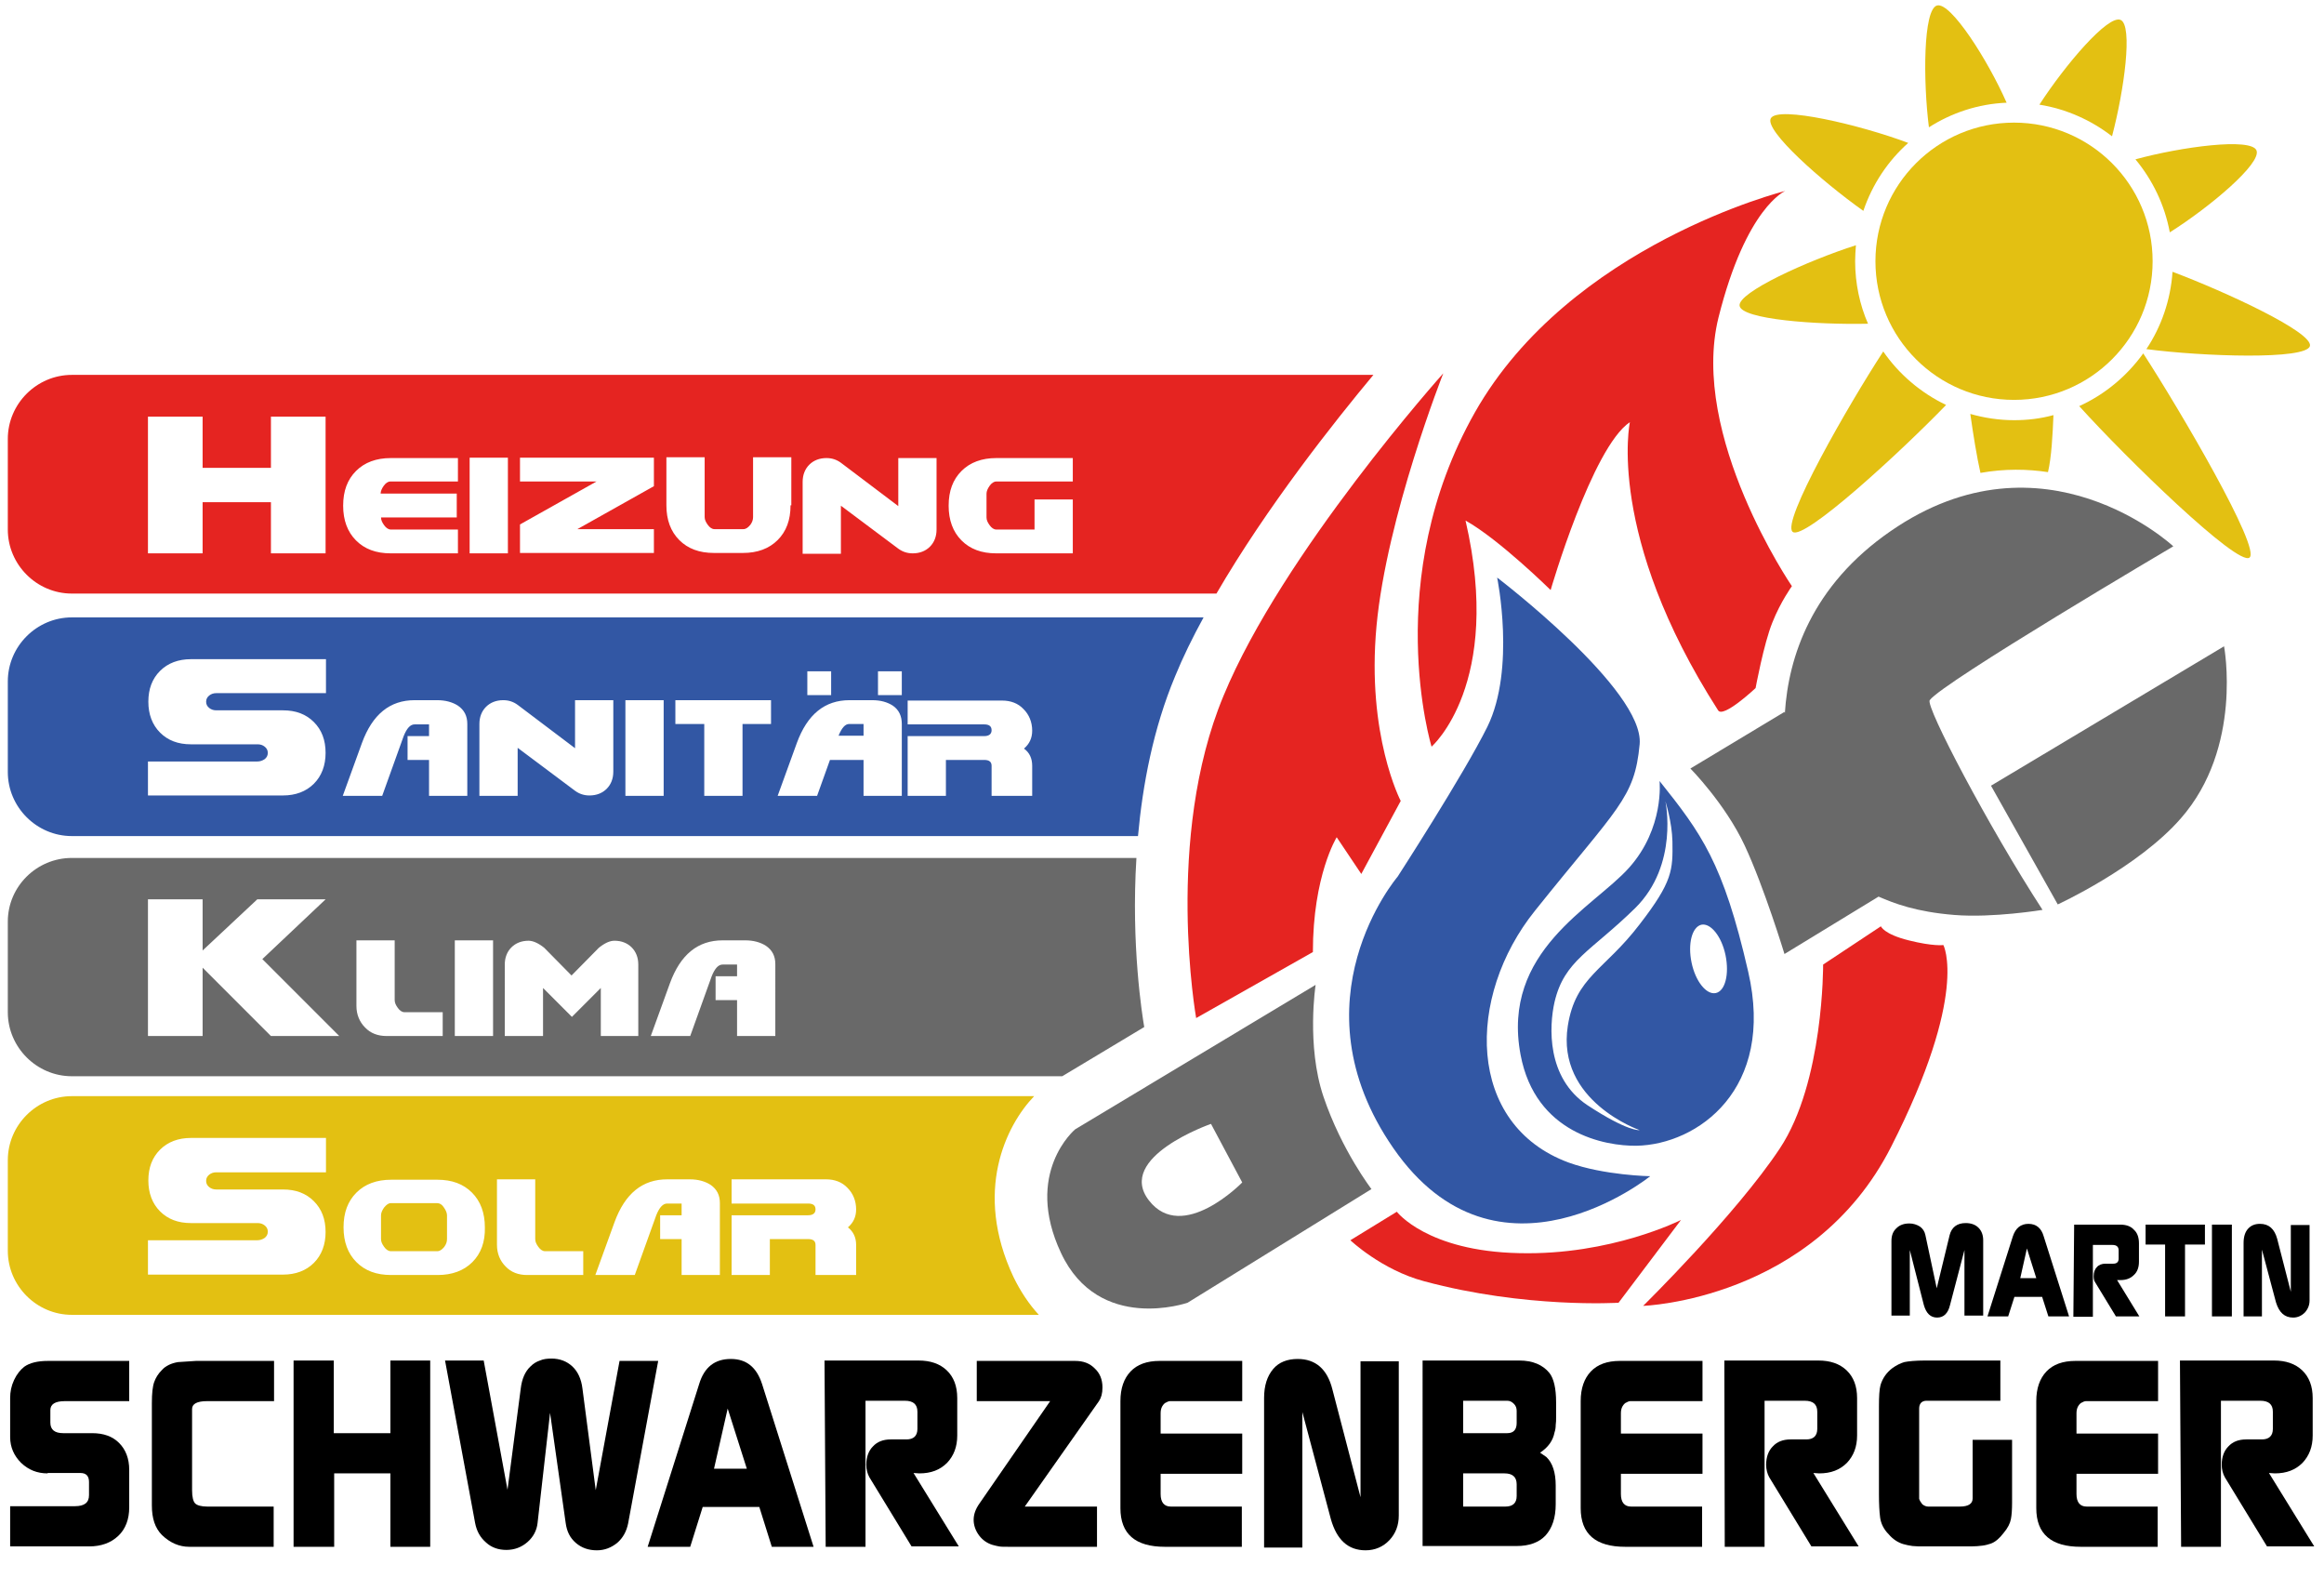 <?xml version="1.0" encoding="utf-8"?>
<!-- Generator: Adobe Illustrator 23.0.6, SVG Export Plug-In . SVG Version: 6.00 Build 0)  -->
<svg version="1.1" id="Ebene_1" xmlns="http://www.w3.org/2000/svg" xmlns:xlink="http://www.w3.org/1999/xlink" x="0px" y="0px"
	 viewBox="0 0 595.3 404" style="enable-background:new 0 0 595.3 404;" xml:space="preserve">
<style type="text/css">
	.st0{fill:#E52421;}
	.st1{fill:#3257A4;}
	.st2{fill:#696969;}
	.st3{fill:#E3C012;}
</style>
<path class="st0" d="M457.3,48.9c0,0-55.1,13.7-79.5,56.7c-24.2,42.8-11.1,85.6-11.1,85.6s18.4-16,8.7-57.9
	c8.6,4.8,21.8,17.8,21.8,17.8s10.6-36.5,20.3-43c0,0-6.2,28.9,22.6,73.8c1.3,2.1,9.6-5.7,9.6-5.7s2.1-11.4,4.3-16.8
	c2.1-5.3,5-9.3,5-9.3s-26.3-38.5-18.8-68.8C447.3,53,457.3,48.9,457.3,48.9z"/>
<path class="st0" d="M420.9,334.4c0,0,43.5-1.4,63.5-40.7s13.4-51.7,13.4-51.7s-2.5,0.4-8.9-1.2s-7.1-3.6-7.1-3.6L467,247
	c0,0,0.2,30.1-11.1,47.1C444.7,311,420.9,334.4,420.9,334.4z"/>
<path class="st0" d="M313.4,178.2c-15.2,36.5-7,82.5-7,82.5l29.9-16.9c0-19.6,6.1-29.4,6.1-29.4l6.3,9.4l10.1-18.7
	c0,0-8.8-16.8-6.2-44.8s17.1-64.7,17.1-64.7S328.5,141.6,313.4,178.2z"/>
<path class="st0" d="M357.8,310.3l-11.9,7.3c0,0,8,7.6,18.9,10.5c26,7,49.8,5.5,49.8,5.5l16-21.2c0,0-17.9,9.1-41.5,8.5
	C365.5,320.4,357.8,310.3,357.8,310.3z"/>
<path class="st1" d="M383.5,147.9c0,0,37.8,28.8,36.5,42.7c-1.3,13.9-5.6,16.1-26.8,42.6c-17.7,22-17.7,54.8,8.6,64.5
	c9.1,3.3,20.9,3.5,20.9,3.5s-39,31.5-65.8-7.2c-26.1-37.7,1.1-69.5,1.1-69.5s16.9-26.1,23-38.4C388.3,171.2,383.5,147.9,383.5,147.9
	z"/>
<path class="st1" d="M447.8,248.8c-6.4-27.9-12-35.4-22.7-48.8c0,0,1.3,12-7.8,22.2c-9.1,10.2-32.8,21.3-27.8,47.9
	c3.8,20.2,21.7,23.4,29.7,23.3C434.8,293.1,454.8,279,447.8,248.8z M420,236.7c-9,11.8-16.4,13.4-18.4,26
	c-3,19.3,18.4,26.7,18.4,26.7s-2.9,0.5-13.4-6.4c-10.5-7-9.8-20.2-8.4-26.4c2.5-10.7,9.3-12.9,20.7-24.1
	c11.2-11.1,7.7-27.3,7.7-27.3s1.7,5.3,1.8,10.3C428.5,222.8,428.5,225.7,420,236.7z M439.5,254.3c-2.4,0.5-5.2-3-6.2-7.8
	c-1-4.8,0.1-9.1,2.5-9.7c2.4-0.5,5.2,3,6.2,7.8C443,249.5,441.9,253.8,439.5,254.3z"/>
<path class="st2" d="M339,280.8c-4.4-13.1-2-28.6-2-28.6l-61.6,37c0,0-13.3,11.1-3.6,31.7c9.7,20.6,32.4,12.7,32.4,12.7l47.1-29.1
	C351.4,304.6,343.7,294.7,339,280.8z M294.3,307.4c-8.6-11.1,15.9-19.6,15.9-19.6l8,15C318.2,302.8,302.9,318.5,294.3,307.4z"/>
<path class="st2" d="M510,201.2l17.1,30.4c0,0,20.5-9.4,31.5-22c16-18.2,11.1-44.1,11.1-44.1L510,201.2z"/>
<path class="st2" d="M494.3,179.3c3.2-4.5,62.4-39.4,62.4-39.4s-33.2-31-72.4-3.9c-20.3,14-26.2,32.3-27.1,46.6l-0.1-0.3L433,196.8
	c0,0,8.9,9,13.9,19.7c5,10.7,10.2,27.8,10.2,27.8l24.1-14.7l0,0c3.9,1.7,9.5,3.9,19.4,4.7c9.9,0.8,22.6-1.3,22.6-1.3
	C509.3,211.6,493.2,180.9,494.3,179.3z"/>
<circle class="st3" cx="515.9" cy="66.9" r="35.5"/>
<path class="st3" d="M514,26.3c-4.8-10.9-14.3-25.8-17.8-24.9c-3.6,0.9-3.6,19.4-2.1,31.2C499.9,28.9,506.7,26.6,514,26.3z"/>
<path class="st3" d="M541,34.9c3.1-11.7,5.4-28.4,2.2-29.8C540,3.7,529,16.6,522.4,26.8C529.3,27.9,535.7,30.8,541,34.9z"/>
<path class="st3" d="M578,38.5c-1.4-3.3-19.3-0.9-31,2.3c4.4,5.3,7.5,11.7,8.8,18.7C566.1,53,579.4,41.8,578,38.5z"/>
<path class="st3" d="M556.5,69.6c-0.5,7.3-2.9,14.1-6.7,19.8c14.4,1.9,41,2.8,41.9-0.8C592.5,85.1,570.3,74.8,556.5,69.6z"/>
<path class="st3" d="M549,90.5c-4.2,5.8-9.8,10.5-16.4,13.5c12.1,13.4,40.5,41,43.6,38.8C579.3,140.6,558.4,105,549,90.5z"/>
<path class="st3" d="M515.9,107.6c-3.9,0-7.7-0.6-11.2-1.6c0.7,5,1.7,11.2,2.6,15.1c6.2-1.1,12-1,17.3-0.2c0.9-3.8,1.2-9.7,1.4-14.6
	C522.7,107.2,519.4,107.6,515.9,107.6z"/>
<path class="st3" d="M482.4,90c-9,13.8-26.2,43.8-23.2,46.2c2.9,2.3,27.6-20.4,39.3-32.5C492,100.6,486.4,95.8,482.4,90z"/>
<path class="st3" d="M475.2,66.9c0-1.4,0.1-2.7,0.2-4.1c-12.5,4-30.3,12.1-29.8,15.5c0.5,3.5,19.8,4.9,32.9,4.6
	C476.4,78.1,475.2,72.6,475.2,66.9z"/>
<path class="st3" d="M488.8,36.6c-12.2-4.6-33.4-9.6-35.2-6.3c-1.7,3.1,13,16.1,23.7,23.7C479.6,47.2,483.6,41.2,488.8,36.6z"/>
<path class="st0" d="M18.4,96C9.4,96,2,103.4,2,112.4v23.2c0,9,7.4,16.4,16.4,16.4h293.2c12.9-22.2,30.2-44,40.2-56H18.4z
	 M83.4,141.7h-14v-13.1H51.9v13.1h-14v-35l14,0v13.1h17.5v-13.1h14V141.7z M117.2,123.3h-17.2c-0.6,0-1.2,0.4-1.7,1.1
	c-0.5,0.7-0.8,1.4-0.8,2h19.5v6.1H97.6c0,0.7,0.3,1.3,0.8,2c0.5,0.7,1.1,1.1,1.7,1.1h17.2v6.1h-17.2c-3.8,0-6.7-1.1-8.9-3.3
	c-2.2-2.2-3.3-5.2-3.3-8.9c0-3.8,1.1-6.7,3.3-8.9c2.2-2.2,5.2-3.3,8.9-3.3h17.2V123.3z M130.1,141.7h-9.8v-24.5l9.8,0V141.7z
	 M167.5,124.5l-19.6,11h19.6v6.1h-34.3v-7.3l19.6-11h-19.6v-6.1h34.3V124.5z M202.5,129.4c0,3.8-1.1,6.7-3.3,8.9
	c-2.2,2.2-5.2,3.3-8.9,3.3h-7.4c-3.8,0-6.7-1.1-8.9-3.3c-2.2-2.2-3.3-5.2-3.3-8.9v-12.3h9.8v15.3c0,0.7,0.3,1.3,0.8,2
	c0.5,0.7,1.1,1.1,1.7,1.1h7.4c0.7,0,1.2-0.4,1.8-1.1c0.5-0.7,0.7-1.3,0.7-2v-15.3h9.8V129.4z M239.9,135.6c0,1.8-0.6,3.3-1.7,4.4
	c-1.1,1.1-2.6,1.7-4.4,1.7c-1.4,0-2.6-0.4-3.7-1.2l-14.7-11v12.3h-9.8v-18.4c0-1.8,0.6-3.3,1.7-4.4s2.6-1.7,4.4-1.7
	c1.4,0,2.6,0.4,3.7,1.2l14.7,11.1v-12.3h9.8V135.6z M274.8,123.3h-19.6c-0.6,0-1.2,0.4-1.7,1.1c-0.5,0.7-0.8,1.4-0.8,2v6.1
	c0,0.7,0.3,1.3,0.8,2c0.5,0.7,1.1,1.1,1.7,1.1h9.8v-7.7h9.8v13.8h-19.6c-3.8,0-6.7-1.1-8.9-3.3c-2.2-2.2-3.3-5.2-3.3-8.9
	c0-3.8,1.1-6.7,3.3-8.9c2.2-2.2,5.2-3.3,8.9-3.3h19.6V123.3z"/>
<g>
	<path class="st1" d="M214.8,188.4h6.4v-3h-3.7C216.5,185.4,215.6,186.4,214.8,188.4z"/>
	<path class="st1" d="M18.4,158.1c-9,0-16.4,7.4-16.4,16.4v23.2c0,9,7.4,16.4,16.4,16.4h273.1c1.2-13.2,3.9-27.5,9.5-40.9
		c2-4.9,4.5-10,7.3-15.1H18.4z M206.8,171.9h6.1v6.1h-6.1V171.9z M83.4,177.5h-28c-0.7,0-1.3,0.2-1.8,0.6c-0.5,0.4-0.8,0.9-0.8,1.6
		c0,0.7,0.3,1.2,0.8,1.6c0.5,0.4,1.1,0.6,1.8,0.6h17.1c3.3,0,5.9,1,7.9,3c2,2,3,4.6,3,7.9c0,3.2-1,5.9-3,7.9c-2,2-4.7,3-7.9,3H37.9
		V195h28c0.7,0,1.3-0.2,1.9-0.6c0.5-0.4,0.8-0.9,0.8-1.6c0-0.7-0.3-1.2-0.8-1.6c-0.5-0.4-1.1-0.6-1.8-0.6H48.9c-3.3,0-5.9-1-7.9-3
		c-2-2-3-4.7-3-7.9c0-3.3,1-5.9,3-7.9c2-2,4.7-3,7.9-3h34.6V177.5z M119.7,203.8h-9.8v-9.2h-5.5v-6.1h5.5v-3h-3.7c-1.1,0-2,1-2.8,3
		l-5.5,15.3H87.8l4.9-13.5c2.7-7.4,7.2-11,13.5-11h5.8c2.1,0,3.9,0.5,5.3,1.4c1.6,1.1,2.4,2.6,2.4,4.7V203.8z M157.1,197.6
		c0,1.8-0.6,3.3-1.7,4.4c-1.1,1.1-2.6,1.7-4.4,1.7c-1.4,0-2.6-0.4-3.7-1.2l-14.7-11v12.3h-9.8v-18.4c0-1.8,0.6-3.3,1.7-4.4
		c1.1-1.1,2.6-1.7,4.4-1.7c1.4,0,2.6,0.4,3.7,1.2l14.7,11.1v-12.3h9.8V197.6z M170,203.8h-9.8v-24.5l9.8,0V203.8z M197.6,185.4h-7.4
		v18.4h-9.8v-18.4h-7.4v-6.1h24.5V185.4z M231,203.8h-9.8v-9.2h-8.6l-3.3,9.2h-10.1l4.9-13.5c2.7-7.4,7.2-11,13.5-11h5.8
		c2.2,0,3.9,0.5,5.3,1.4c1.6,1.1,2.3,2.7,2.3,4.7V203.8z M231,178h-6.1v-6.1h6.1V178z M264.4,196.1v7.7H254v-7.7
		c0-1-0.6-1.5-1.9-1.5h-9.8v9.2h-9.8v-15.3h19.6c1.2,0,1.9-0.5,1.9-1.5c0-1-0.6-1.5-1.9-1.5h-19.6v-6.1h24.2c2.2,0,4.1,0.7,5.5,2.2
		c1.4,1.4,2.2,3.3,2.2,5.5c0,1.9-0.7,3.4-2.1,4.6C263.7,192.7,264.4,194.2,264.4,196.1z"/>
</g>
<path class="st2" d="M291.1,219.7H18.4C9.4,219.7,2,227,2,236v23.2c0,9,7.4,16.4,16.4,16.4h253.7l21-12.6
	C292.6,260.1,289.7,242,291.1,219.7z M69.4,265.3l-17.5-17.5v17.5h-14v-35h14v13.1l14-13.1h17.5l-16.2,15.3l19.7,19.7H69.4z
	 M113.4,265.3H99c-2.2,0-4.1-0.7-5.5-2.2c-1.4-1.4-2.2-3.3-2.2-5.5v-16.8h9.8v15.3c0,0.7,0.3,1.3,0.8,2c0.5,0.7,1.1,1.1,1.7,1.1h9.8
	V265.3z M126.3,265.3h-9.8v-24.5l9.8,0V265.3z M163.7,265.3h-9.8v-12.3l-7.4,7.4l-7.4-7.4v12.3h-9.8V247c0-1.8,0.6-3.3,1.7-4.4
	c1.1-1.1,2.6-1.7,4.4-1.7c1.1,0,2.5,0.6,4,1.8l7,7.1l7-7.1c1.5-1.2,2.8-1.8,4-1.8c1.8,0,3.3,0.6,4.4,1.7c1.1,1.1,1.7,2.6,1.7,4.4
	V265.3z M198.6,265.3h-9.8v-9.2h-5.5V250h5.5v-3h-3.7c-1.1,0-2,1-2.8,3l-5.5,15.3h-10.1l4.9-13.5c2.7-7.4,7.2-11,13.5-11h5.8
	c2.1,0,3.9,0.5,5.3,1.4c1.6,1.1,2.4,2.6,2.4,4.7V265.3z"/>
<g>
	<path class="st3" d="M112,308.1h-11.9c-0.6,0-1.1,0.4-1.7,1.1c-0.5,0.7-0.8,1.4-0.8,2v6.1c0,0.7,0.3,1.3,0.8,2
		c0.5,0.7,1.1,1.1,1.7,1.1H112c0.7,0,1.2-0.4,1.8-1.1c0.5-0.7,0.7-1.3,0.7-2v-6.1c0-0.6-0.3-1.3-0.8-2
		C113.2,308.4,112.6,308.1,112,308.1z"/>
	<path class="st3" d="M259.6,327c-10.3-21.9-1.9-38.8,5.3-46.3H18.4c-9,0-16.4,7.4-16.4,16.4v23.2c0,9,7.4,16.4,16.4,16.4h247.7
		C263.6,334,261.4,330.7,259.6,327z M83.4,300.2h-28c-0.7,0-1.3,0.2-1.8,0.6c-0.5,0.4-0.8,0.9-0.8,1.6c0,0.7,0.3,1.2,0.8,1.6
		c0.5,0.4,1.1,0.6,1.8,0.6h17.1c3.3,0,5.9,1,7.9,3c2,2,3,4.6,3,7.9c0,3.2-1,5.9-3,7.9c-2,2-4.7,3-7.9,3H37.9v-8.8h28
		c0.7,0,1.3-0.2,1.9-0.6c0.5-0.4,0.8-0.9,0.8-1.6c0-0.7-0.3-1.2-0.8-1.6c-0.5-0.4-1.1-0.6-1.8-0.6H48.9c-3.3,0-5.9-1-7.9-3
		c-2-2-3-4.7-3-7.9c0-3.3,1-5.9,3-7.9c2-2,4.7-3,7.9-3h34.6V300.2z M121,323.2c-2.2,2.2-5.2,3.3-8.9,3.3h-11.9
		c-3.8,0-6.7-1.1-8.9-3.3c-2.2-2.2-3.3-5.2-3.3-8.9c0-3.8,1.1-6.7,3.3-8.9c2.2-2.2,5.2-3.3,8.9-3.3H112c3.8,0,6.7,1.1,8.9,3.3
		c2.2,2.2,3.3,5.2,3.3,8.9C124.3,318,123.2,321,121,323.2z M149.4,326.5H135c-2.2,0-4.1-0.7-5.5-2.2c-1.4-1.4-2.2-3.3-2.2-5.5V302
		h9.8v15.3c0,0.7,0.3,1.3,0.8,2c0.5,0.7,1.1,1.1,1.7,1.1h9.8V326.5z M184.4,326.5h-9.8v-9.2h-5.5v-6.1h5.5v-3h-3.7c-1.1,0-2,1-2.8,3
		l-5.5,15.3h-10.1l4.9-13.5c2.7-7.4,7.2-11,13.5-11h5.8c2.1,0,3.9,0.5,5.3,1.4c1.6,1.1,2.4,2.6,2.4,4.7V326.5z M219.3,318.8v7.7
		h-10.4v-7.7c0-1-0.6-1.5-1.9-1.5h-9.8v9.2h-9.8v-15.3h19.6c1.2,0,1.9-0.5,1.9-1.5c0-1-0.6-1.5-1.9-1.5h-19.6V302h24.2
		c2.2,0,4.1,0.7,5.5,2.2c1.4,1.4,2.2,3.3,2.2,5.5c0,1.9-0.7,3.4-2.1,4.6C218.6,315.4,219.3,316.9,219.3,318.8z"/>
</g>
<g>
	<path d="M12.2,377.3c-2.7,0-4.9-0.9-6.8-2.7c-1.8-1.8-2.8-4-2.8-6.6v-10c0-1.6,0.3-3.1,1-4.6c0.7-1.5,1.6-2.6,2.6-3.4
		c1.4-1,3.4-1.5,6.1-1.5h20.8v10.3H16.6c-2.5,0-3.7,0.8-3.7,2.3v3.2c0,1.8,1.1,2.7,3.3,2.7h7.4c2.9,0,5.2,0.8,6.9,2.5
		c1.7,1.7,2.6,4,2.6,6.9v9.6c0,3-0.9,5.5-2.8,7.3c-1.9,1.8-4.4,2.7-7.5,2.7H2.6v-10.3h16.6c2.4,0,3.6-0.9,3.6-2.8v-3.4
		c0-1.5-0.7-2.3-2.2-2.3H12.2z"/>
	<path d="M70.1,396.1H48.5c-2.6,0-4.9-1-7-3c-1.8-1.8-2.6-4.3-2.6-7.6v-26.2c0-2.5,0.2-4.3,0.6-5.4c0.4-1.1,1-2.1,2-3.1
		c0.9-1,2.3-1.7,4.1-2l4.6-0.3h20v10.3H53c-2.5,0-3.8,0.7-3.8,2v20.8c0,1.8,0.3,2.9,0.8,3.4c0.5,0.5,1.6,0.8,3.1,0.8h17V396.1z"/>
	<path d="M75.2,396.1v-47.7h10.3V367H100v-18.6h10.2v47.7H100v-18.8H85.6v18.8H75.2z"/>
	<path d="M114,348.4h9.9l6.1,33.1l3.4-26c0.3-2.4,1.1-4.3,2.5-5.6c0.7-0.7,1.5-1.2,2.4-1.5c0.9-0.4,1.9-0.5,3-0.5
		c2.1,0,3.9,0.7,5.3,2c1.4,1.3,2.3,3.2,2.6,5.7l3.4,26l6.1-33.1h9.9l-7.7,41.6c-0.4,2-1.3,3.7-2.8,5c-1.5,1.2-3.2,1.9-5.2,1.9
		c-2.1,0-3.9-0.6-5.4-1.9c-1.5-1.3-2.3-2.9-2.6-5.1l-4-28.2l-3.2,28.2c-0.2,1.9-1.1,3.6-2.6,4.9c-1.5,1.3-3.3,2-5.4,2
		c-2,0-3.8-0.6-5.2-1.9c-1.5-1.3-2.4-2.9-2.8-5L114,348.4z"/>
	<path d="M165.9,396.1l13.2-41.7c1.3-4.3,4-6.4,8.1-6.4c4,0,6.6,2.1,8,6.4l13.2,41.7h-10.7l-3.2-10.2h-14.5l-3.2,10.2H165.9z
		 M186.4,360.7l-3.5,15.4h8.4L186.4,360.7z"/>
	<path d="M211.2,348.4h24.1c3,0,5.4,0.8,7.2,2.5c1.8,1.7,2.7,4.1,2.7,7.1v9.6c0,2.9-0.9,5.2-2.6,7c-1.8,1.8-4.1,2.7-7.1,2.7
		l-1.5-0.1l11.6,18.8h-12.1l-10.8-17.7c-0.5-0.9-0.8-2-0.8-3.2c0-2,0.6-3.6,1.7-4.7c1.1-1.2,2.6-1.8,4.6-1.8h4
		c1.8,0,2.8-0.9,2.8-2.7v-4.4c0-1.9-1.1-2.8-3.2-2.8h-10.1v37.4h-10.2L211.2,348.4z"/>
	<path d="M281,396.1h-22.5c-1.3,0-2.1,0-2.6-0.1c-0.5-0.1-1-0.2-1.7-0.4c-1.3-0.4-2.5-1.2-3.4-2.4c-0.9-1.2-1.4-2.6-1.4-4
		c0-1.4,0.5-2.8,1.5-4.2l18.1-26.2h-18.8v-10.3h25.2c2.1,0,3.7,0.6,5,1.9c1.3,1.2,2,2.8,2,4.9c0,1.5-0.3,2.6-0.9,3.5l-19,27H281
		V396.1z"/>
	<path d="M318.2,396.1h-19.8c-7.6,0-11.4-3.3-11.4-9.9v-27.4c0-3.3,0.9-5.8,2.6-7.6c1.7-1.8,4.2-2.7,7.4-2.7h21.2v10.3h-18.5
		c-0.3,0-0.8,0.2-1.3,0.5c-0.7,0.6-1.1,1.4-1.1,2.6v5.2h20.9v10.3h-20.9v5.2c0,2.1,0.9,3.2,2.6,3.2h18.2V396.1z"/>
	<path d="M323.8,396.1v-38.1c0-3.2,0.8-5.6,2.3-7.4c1.5-1.8,3.7-2.6,6.3-2.6c4.6,0,7.6,2.6,8.9,7.8l7.2,27.6v-34.8h9.8v39.5
		c0,2.5-0.8,4.6-2.4,6.3c-1.6,1.7-3.7,2.6-6.1,2.6c-4.5,0-7.4-2.7-8.9-8l-7.3-27.4v34.7H323.8z"/>
	<path d="M364.5,348.4h24.7c3.4,0,6,1.1,7.7,3.2c1.1,1.4,1.7,3.9,1.7,7.5v3.9c0,0.6,0,1.3-0.1,1.9c0,0.7-0.1,1.3-0.3,1.9
		c-0.4,2.1-1.6,3.8-3.7,5.2l1.6,1.1c1.6,1.5,2.4,4,2.4,7.3v4.8c0,3.5-0.9,6.1-2.6,8c-1.7,1.8-4.2,2.7-7.4,2.7h-24.1V348.4z
		 M374.8,358.7v8.3h11.3c1.6,0,2.4-0.9,2.4-2.6v-3.1c0-0.7-0.2-1.3-0.7-1.8c-0.5-0.5-1-0.8-1.7-0.8H374.8z M385.4,377.3h-10.6v8.5
		h10.8c1.9,0,2.9-0.9,2.9-2.7v-3C388.5,378.2,387.4,377.3,385.4,377.3z"/>
	<path d="M436.1,396.1h-19.8c-7.6,0-11.4-3.3-11.4-9.9v-27.4c0-3.3,0.9-5.8,2.6-7.6c1.7-1.8,4.2-2.7,7.4-2.7h21.2v10.3h-18.5
		c-0.3,0-0.8,0.2-1.3,0.5c-0.7,0.6-1.1,1.4-1.1,2.6v5.2h20.9v10.3h-20.9v5.2c0,2.1,0.9,3.2,2.6,3.2h18.2V396.1z"/>
	<path d="M441.7,348.4h24.1c3,0,5.4,0.8,7.2,2.5c1.8,1.7,2.7,4.1,2.7,7.1v9.6c0,2.9-0.9,5.2-2.6,7c-1.8,1.8-4.1,2.7-7.1,2.7
		l-1.5-0.1l11.6,18.8h-12.1l-10.8-17.7c-0.5-0.9-0.8-2-0.8-3.2c0-2,0.6-3.6,1.7-4.7c1.1-1.2,2.6-1.8,4.6-1.8h4
		c1.8,0,2.8-0.9,2.8-2.7v-4.4c0-1.9-1.1-2.8-3.2-2.8H452v37.4h-10.2L441.7,348.4z"/>
	<path d="M515.4,368.7V384v0.8c0,1.8-0.1,3.2-0.3,4.2c-0.2,1.1-0.8,2.3-1.9,3.6c-1,1.3-2.1,2.3-3.3,2.7c-0.6,0.2-1.3,0.4-2.1,0.5
		c-0.8,0.1-1.8,0.2-2.9,0.2h-11.8c-1.3,0-2.3,0-3.2-0.1c-0.8-0.1-1.7-0.3-2.4-0.5c-1.3-0.4-2.6-1.2-3.7-2.5c-1.3-1.3-2-2.8-2.2-4.3
		c-0.2-1.5-0.3-3.5-0.3-6v-22.4c0-2.6,0.1-4.4,0.4-5.5c0.5-1.7,1.5-3.2,3.1-4.4c1-0.7,2-1.2,3-1.5c1-0.2,2.8-0.4,5.3-0.4h19.3v10.3
		h-18.9c-1.2,0-1.9,0.7-1.9,2v23.1c0.1,0.4,0.4,0.9,0.8,1.4c0.5,0.4,1,0.6,1.5,0.6h8.1c2.2,0,3.3-0.7,3.3-2.1v-15H515.4z"/>
	<path d="M552.8,396.1H533c-7.6,0-11.4-3.3-11.4-9.9v-27.4c0-3.3,0.9-5.8,2.6-7.6c1.7-1.8,4.2-2.7,7.4-2.7h21.2v10.3h-18.5
		c-0.3,0-0.8,0.2-1.3,0.5c-0.7,0.6-1.1,1.4-1.1,2.6v5.2h20.9v10.3h-20.9v5.2c0,2.1,0.9,3.2,2.6,3.2h18.2V396.1z"/>
	<path d="M558.4,348.4h24.1c3,0,5.4,0.8,7.2,2.5c1.8,1.7,2.7,4.1,2.7,7.1v9.6c0,2.9-0.9,5.2-2.6,7c-1.8,1.8-4.1,2.7-7.1,2.7
		l-1.5-0.1l11.6,18.8h-12.1l-10.8-17.7c-0.5-0.9-0.8-2-0.8-3.2c0-2,0.6-3.6,1.7-4.7c1.1-1.2,2.6-1.8,4.6-1.8h4
		c1.8,0,2.8-0.9,2.8-2.7v-4.4c0-1.9-1.1-2.8-3.2-2.8h-10.1v37.4h-10.2L558.4,348.4z"/>
</g>
<g>
	<path d="M484.5,337.1v-19.3c0-1.4,0.4-2.5,1.3-3.3c0.8-0.8,1.9-1.2,3.3-1.2c1,0,1.9,0.3,2.7,0.8c0.7,0.5,1.2,1.2,1.4,2.2l2.9,13.6
		l3.3-13.6c0.5-2,1.9-3.1,4.1-3.1c1.4,0,2.5,0.4,3.3,1.2c0.8,0.8,1.2,1.9,1.2,3.2v19.3h-4.8v-16.8l-3.7,14.1
		c-0.5,2.1-1.6,3.2-3.3,3.2s-2.8-1.1-3.4-3.2l-3.6-14.1v16.8H484.5z"/>
	<path d="M509.1,337.1l6.5-20.5c0.7-2.1,2-3.2,4-3.2c2,0,3.3,1.1,3.9,3.2l6.5,20.5h-5.3l-1.6-5h-7.1l-1.6,5H509.1z M519.2,319.7
		l-1.7,7.6h4.1L519.2,319.7z"/>
	<path d="M531.3,313.6h11.8c1.5,0,2.7,0.4,3.5,1.3c0.9,0.8,1.3,2,1.3,3.5v4.7c0,1.4-0.4,2.6-1.3,3.4c-0.9,0.9-2,1.3-3.5,1.3l-0.8,0
		l5.7,9.3h-6l-5.3-8.7c-0.3-0.4-0.4-1-0.4-1.6c0-1,0.3-1.8,0.8-2.3c0.5-0.6,1.3-0.9,2.2-0.9h2c0.9,0,1.4-0.4,1.4-1.3v-2.1
		c0-0.9-0.5-1.4-1.6-1.4h-5v18.4h-5L531.3,313.6z"/>
	<path d="M549.6,318.7v-5.1h15.2v5.1h-5.1v18.4h-5.1v-18.4H549.6z"/>
	<path d="M566.6,337.1v-23.5h5.1v23.5H566.6z"/>
	<path d="M574.7,337.1v-18.8c0-1.6,0.4-2.8,1.1-3.6c0.8-0.9,1.8-1.3,3.1-1.3c2.3,0,3.7,1.3,4.4,3.8l3.5,13.6v-17.1h4.8V333
		c0,1.2-0.4,2.2-1.2,3.1c-0.8,0.8-1.8,1.3-3,1.3c-2.2,0-3.6-1.3-4.4-3.9l-3.6-13.5v17.1H574.7z"/>
</g>
</svg>
